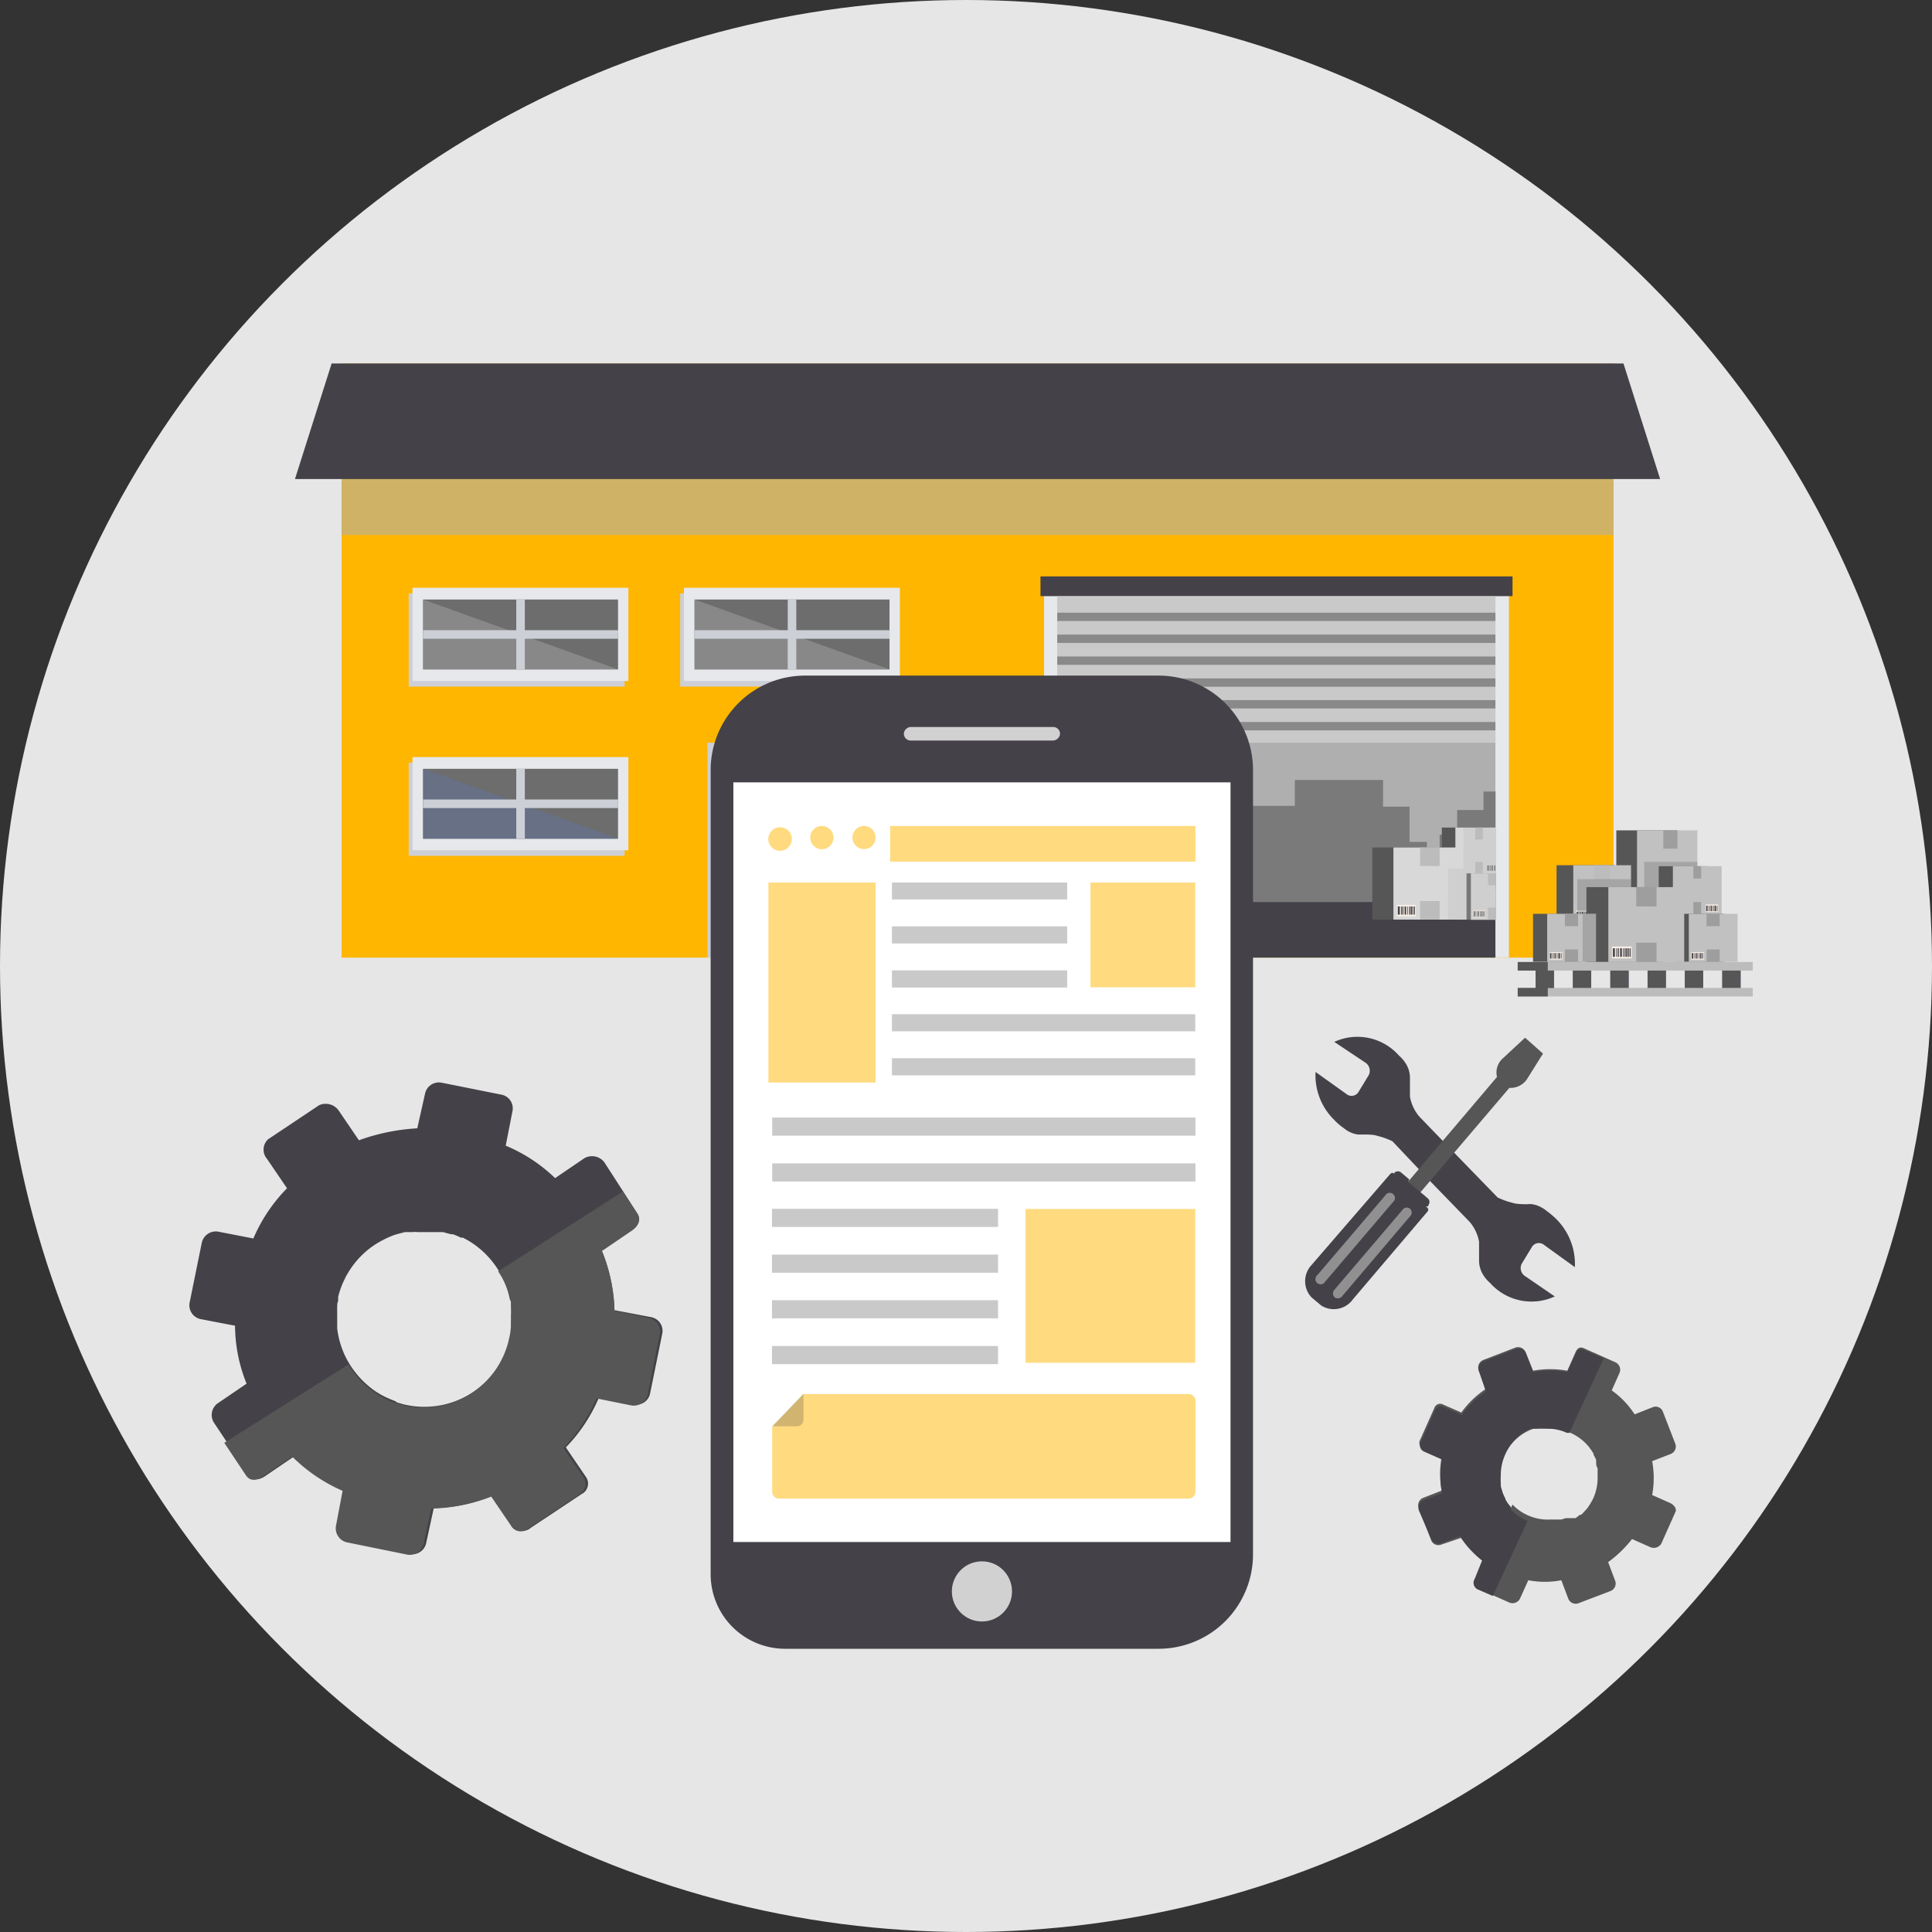 <svg xmlns="http://www.w3.org/2000/svg" viewBox="0 0 97 97"><rect x="0" y="0" width="97" height="97" fill="#333333" stroke="none"/><defs><style>.cls-1{isolation:isolate;}.cls-2{fill:#e6e6e6;}.cls-3,.cls-30{fill:#ffb600;}.cls-4{fill:#a9afba;}.cls-10,.cls-11,.cls-27,.cls-4{opacity:0.55;}.cls-13,.cls-14,.cls-21,.cls-25,.cls-27,.cls-4,.cls-6{mix-blend-mode:multiply;}.cls-5{fill:#444248;}.cls-7{fill:#cccfd6;}.cls-8{fill:#e6e8eb;}.cls-9{fill:#6d6d6d;}.cls-10,.cls-23{fill:#9e9e9e;}.cls-10,.cls-11{mix-blend-mode:screen;}.cls-11,.cls-26,.cls-27{fill:#64739a;}.cls-12{fill:#afafaf;}.cls-13{fill:#474747;}.cls-13,.cls-14,.cls-30{opacity:0.5;}.cls-14{fill:#76848b;}.cls-15{fill:#c9c9c9;}.cls-16{fill:#898989;}.cls-17{fill:#565656;}.cls-18{fill:#d8d8d8;}.cls-19,.cls-21{fill:#bcbcbc;}.cls-20{fill:#f7eee5;}.cls-21,.cls-25{opacity:0.32;}.cls-22{fill:#c1c1c1;}.cls-24{fill:#ead1b7;}.cls-25{fill:#686868;}.cls-28{fill:#fff;}.cls-29{fill:#d1d1d1;}.cls-31{fill:#444;}.cls-31,.cls-32{opacity:0.25;}.cls-32{fill:#282828;}.cls-33{fill:#909091;}</style></defs><title>Restaurant Ordering Systems_Restaurant Management Software Solutions</title><g class="cls-1"><g id="Layer_1" data-name="Layer 1"><circle class="cls-2" cx="48.5" cy="48.5" r="48.5"/><rect class="cls-3" x="17.15" y="18.25" width="63.86" height="29.83"/><rect class="cls-4" x="17.15" y="18.25" width="63.86" height="8.61"/><polygon class="cls-5" points="83.35 24.05 14.81 24.05 16.65 18.25 81.51 18.25 83.35 24.05"/><g class="cls-6"><rect class="cls-7" x="20.52" y="29.79" width="10.84" height="4.68"/><rect class="cls-7" x="20.52" y="38.29" width="10.84" height="4.68"/><rect class="cls-7" x="34.15" y="29.79" width="10.84" height="4.68"/></g><rect class="cls-8" x="20.71" y="29.51" width="10.84" height="4.68"/><rect class="cls-9" x="21.24" y="30.1" width="9.79" height="3.51"/><polygon class="cls-10" points="31.03 33.61 21.24 33.61 21.24 30.1 31.03 33.61"/><rect class="cls-7" x="25.92" y="30.1" width="0.43" height="3.51"/><rect class="cls-7" x="21.24" y="31.64" width="9.79" height="0.43"/><rect class="cls-8" x="20.71" y="38.01" width="10.84" height="4.68"/><rect class="cls-9" x="21.24" y="38.6" width="9.79" height="3.51"/><polygon class="cls-11" points="31.03 42.11 21.24 42.11 21.24 38.6 31.03 42.11"/><rect class="cls-7" x="25.92" y="38.6" width="0.43" height="3.51"/><rect class="cls-7" x="21.24" y="40.14" width="9.79" height="0.43"/><rect class="cls-8" x="34.34" y="29.51" width="10.84" height="4.68"/><rect class="cls-9" x="34.87" y="30.1" width="9.79" height="3.51"/><polygon class="cls-10" points="44.66 33.61 34.87 33.61 34.87 30.1 44.66 33.61"/><rect class="cls-7" x="39.55" y="30.1" width="0.43" height="3.51"/><rect class="cls-7" x="34.87" y="31.64" width="9.79" height="0.43"/><rect class="cls-7" x="35.52" y="37.29" width="8.06" height="10.79"/><rect class="cls-5" x="36.26" y="38.01" width="6.58" height="10.06"/><rect class="cls-8" x="52.42" y="29.51" width="23.34" height="18.56"/><rect class="cls-12" x="53.08" y="29.51" width="22" height="18.56"/><polygon class="cls-13" points="71.64 46.2 71.64 42.27 70.77 42.27 70.77 40.5 69.44 40.5 69.44 39.16 65.01 39.16 65.01 40.46 61.75 40.46 61.75 46.2 71.64 46.2"/><polygon class="cls-14" points="57.73 41.28 57.73 39.52 56.4 39.52 56.4 38.18 53.08 38.18 53.08 45.22 58.6 45.22 58.6 41.28 57.73 41.28"/><polygon class="cls-13" points="75.09 39.74 74.48 39.74 74.48 40.67 73.16 40.67 73.16 41.91 72.28 41.91 72.28 44.66 75.09 44.66 75.09 39.74"/><rect class="cls-5" x="52.24" y="28.94" width="23.7" height="0.99"/><rect class="cls-5" x="53.08" y="45.29" width="22" height="2.79"/><rect class="cls-15" x="53.08" y="29.93" width="22" height="7.36"/><rect class="cls-16" x="53.08" y="30.76" width="22" height="0.42"/><rect class="cls-16" x="53.08" y="31.86" width="22" height="0.42"/><rect class="cls-16" x="53.08" y="32.96" width="22" height="0.42"/><rect class="cls-16" x="53.08" y="34.06" width="22" height="0.42"/><rect class="cls-16" x="53.08" y="35.15" width="22" height="0.42"/><rect class="cls-16" x="53.08" y="36.25" width="22" height="0.42"/><rect class="cls-17" x="72.39" y="41.55" width="2.38" height="2.33"/><rect class="cls-18" x="73.07" y="41.55" width="2.02" height="2.33"/><rect class="cls-19" x="74.07" y="41.55" width="0.38" height="0.6"/><rect class="cls-19" x="74.07" y="43.27" width="0.38" height="0.6"/><rect class="cls-5" x="74.68" y="43.45" width="0.06" height="0.27"/><rect class="cls-5" x="74.79" y="43.45" width="0.02" height="0.27"/><rect class="cls-5" x="74.9" y="43.45" width="0.05" height="0.27"/><rect class="cls-5" x="74.83" y="43.45" width="0.03" height="0.27"/><rect class="cls-5" x="75" y="43.45" width="0.02" height="0.27"/><rect class="cls-5" x="75.05" y="43.45" width="0.03" height="0.27"/><rect class="cls-17" x="73.17" y="43.85" width="1.92" height="2.33"/><rect class="cls-18" x="73.85" y="43.85" width="1.24" height="2.33"/><rect class="cls-19" x="74.71" y="43.85" width="0.38" height="0.6"/><rect class="cls-19" x="74.71" y="45.57" width="0.38" height="0.6"/><rect class="cls-20" x="73.96" y="45.69" width="0.61" height="0.37"/><rect class="cls-5" x="73.99" y="45.75" width="0.06" height="0.27"/><rect class="cls-5" x="74.09" y="45.75" width="0.02" height="0.27"/><rect class="cls-5" x="74.21" y="45.75" width="0.05" height="0.27"/><rect class="cls-5" x="74.14" y="45.75" width="0.03" height="0.27"/><rect class="cls-5" x="74.3" y="45.75" width="0.02" height="0.27"/><rect class="cls-5" x="74.4" y="45.75" width="0.04" height="0.27"/><rect class="cls-5" x="74.46" y="45.75" width="0.02" height="0.27"/><rect class="cls-5" x="74.35" y="45.75" width="0.03" height="0.27"/><rect class="cls-5" x="74.51" y="45.75" width="0.03" height="0.27"/><rect class="cls-17" x="68.9" y="42.55" width="3.7" height="3.62"/><rect class="cls-18" x="69.96" y="42.55" width="3.67" height="3.62"/><rect class="cls-19" x="71.3" y="42.55" width="0.98" height="0.93"/><rect class="cls-19" x="71.3" y="45.24" width="0.98" height="0.93"/><rect class="cls-20" x="70.13" y="45.43" width="0.95" height="0.58"/><rect class="cls-5" x="70.18" y="45.51" width="0.1" height="0.41"/><rect class="cls-5" x="70.34" y="45.51" width="0.04" height="0.41"/><rect class="cls-5" x="70.52" y="45.51" width="0.08" height="0.41"/><rect class="cls-5" x="70.41" y="45.51" width="0.05" height="0.41"/><rect class="cls-5" x="70.66" y="45.51" width="0.03" height="0.41"/><rect class="cls-5" x="70.83" y="45.51" width="0.07" height="0.41"/><rect class="cls-5" x="70.92" y="45.51" width="0.03" height="0.41"/><rect class="cls-5" x="70.75" y="45.51" width="0.05" height="0.41"/><rect class="cls-5" x="70.99" y="45.51" width="0.05" height="0.41"/><polygon class="cls-21" points="73.47 41.55 73.47 43.6 72.7 43.6 72.7 46.17 75.09 46.17 75.09 41.55 73.47 41.55"/><rect class="cls-17" x="81.15" y="41.69" width="3.06" height="4.44"/><rect class="cls-22" x="82.19" y="41.69" width="3.03" height="4.44"/><rect class="cls-23" x="83.51" y="41.69" width="0.71" height="0.92"/><rect class="cls-24" x="83.51" y="45.22" width="0.71" height="0.92"/><rect class="cls-20" x="82.37" y="45.4" width="0.94" height="0.57"/><rect class="cls-5" x="82.41" y="45.48" width="0.1" height="0.41"/><rect class="cls-5" x="82.57" y="45.48" width="0.03" height="0.41"/><rect class="cls-5" x="82.75" y="45.48" width="0.08" height="0.41"/><rect class="cls-5" x="82.64" y="45.48" width="0.05" height="0.41"/><rect class="cls-5" x="82.89" y="45.48" width="0.03" height="0.41"/><rect class="cls-5" x="83.05" y="45.48" width="0.07" height="0.41"/><rect class="cls-5" x="83.14" y="45.48" width="0.03" height="0.41"/><rect class="cls-5" x="82.97" y="45.48" width="0.05" height="0.41"/><rect class="cls-5" x="83.21" y="45.48" width="0.05" height="0.41"/><rect class="cls-25" x="82.55" y="43.27" width="2.67" height="2.86"/><rect class="cls-17" x="78.15" y="43.44" width="2.93" height="2.86"/><rect class="cls-22" x="78.99" y="43.44" width="2.9" height="2.86"/><rect class="cls-19" x="80.05" y="43.44" width="0.78" height="0.74"/><rect class="cls-24" x="80.05" y="45.56" width="0.78" height="0.74"/><rect class="cls-20" x="79.13" y="45.71" width="0.75" height="0.45"/><rect class="cls-5" x="79.16" y="45.78" width="0.08" height="0.33"/><rect class="cls-5" x="79.29" y="45.78" width="0.03" height="0.33"/><rect class="cls-5" x="79.43" y="45.78" width="0.07" height="0.33"/><rect class="cls-5" x="79.35" y="45.78" width="0.04" height="0.33"/><rect class="cls-5" x="79.55" y="45.78" width="0.03" height="0.33"/><rect class="cls-5" x="79.67" y="45.78" width="0.05" height="0.33"/><rect class="cls-5" x="79.75" y="45.78" width="0.03" height="0.33"/><rect class="cls-5" x="79.61" y="45.78" width="0.04" height="0.33"/><rect class="cls-5" x="79.8" y="45.78" width="0.04" height="0.33"/><rect class="cls-25" x="79.19" y="44.14" width="2.7" height="2.16"/><rect class="cls-17" x="83.28" y="43.49" width="2.47" height="2.41"/><rect class="cls-22" x="83.99" y="43.49" width="2.45" height="2.41"/><rect class="cls-23" x="85.02" y="43.49" width="0.39" height="0.62"/><rect class="cls-23" x="85.02" y="45.29" width="0.39" height="0.62"/><rect class="cls-20" x="85.63" y="45.41" width="0.64" height="0.38"/><rect class="cls-5" x="85.66" y="45.47" width="0.07" height="0.28"/><rect class="cls-5" x="85.77" y="45.47" width="0.02" height="0.28"/><rect class="cls-5" x="85.89" y="45.47" width="0.06" height="0.28"/><rect class="cls-5" x="85.82" y="45.47" width="0.03" height="0.28"/><rect class="cls-5" x="85.98" y="45.47" width="0.02" height="0.28"/><rect class="cls-5" x="86.09" y="45.47" width="0.05" height="0.28"/><rect class="cls-5" x="86.15" y="45.47" width="0.02" height="0.28"/><rect class="cls-5" x="86.04" y="45.47" width="0.03" height="0.28"/><rect class="cls-5" x="86.2" y="45.47" width="0.03" height="0.28"/><rect class="cls-17" x="84.08" y="45.88" width="2.47" height="2.41"/><rect class="cls-22" x="84.79" y="45.88" width="2.45" height="2.41"/><rect class="cls-23" x="85.68" y="45.88" width="0.66" height="0.62"/><rect class="cls-23" x="85.68" y="47.67" width="0.66" height="0.62"/><rect class="cls-20" x="84.91" y="47.8" width="0.64" height="0.38"/><rect class="cls-5" x="84.94" y="47.85" width="0.07" height="0.28"/><rect class="cls-5" x="85.04" y="47.85" width="0.02" height="0.28"/><rect class="cls-5" x="85.16" y="47.85" width="0.06" height="0.28"/><rect class="cls-5" x="85.09" y="47.85" width="0.03" height="0.28"/><rect class="cls-5" x="85.26" y="47.85" width="0.02" height="0.28"/><rect class="cls-5" x="85.37" y="47.85" width="0.05" height="0.28"/><rect class="cls-5" x="85.43" y="47.85" width="0.02" height="0.28"/><rect class="cls-5" x="85.32" y="47.85" width="0.03" height="0.28"/><rect class="cls-5" x="85.48" y="47.85" width="0.03" height="0.28"/><rect class="cls-17" x="79.65" y="44.54" width="3.84" height="3.76"/><rect class="cls-22" x="80.75" y="44.54" width="3.81" height="3.76"/><rect class="cls-23" x="82.15" y="44.54" width="1.02" height="0.97"/><rect class="cls-23" x="82.15" y="47.33" width="1.02" height="0.97"/><rect class="cls-20" x="80.93" y="47.52" width="0.99" height="0.6"/><rect class="cls-5" x="80.98" y="47.61" width="0.1" height="0.43"/><rect class="cls-5" x="81.15" y="47.61" width="0.04" height="0.43"/><rect class="cls-5" x="81.34" y="47.61" width="0.09" height="0.43"/><rect class="cls-5" x="81.23" y="47.61" width="0.05" height="0.43"/><rect class="cls-5" x="81.49" y="47.61" width="0.04" height="0.43"/><rect class="cls-5" x="81.65" y="47.61" width="0.07" height="0.43"/><rect class="cls-5" x="81.75" y="47.61" width="0.04" height="0.43"/><rect class="cls-5" x="81.57" y="47.61" width="0.05" height="0.43"/><rect class="cls-5" x="81.82" y="47.61" width="0.05" height="0.43"/><rect class="cls-17" x="76.97" y="45.88" width="2.47" height="2.41"/><rect class="cls-22" x="77.68" y="45.88" width="2.45" height="2.41"/><rect class="cls-23" x="78.57" y="45.88" width="0.66" height="0.62"/><rect class="cls-23" x="78.57" y="47.67" width="0.66" height="0.62"/><rect class="cls-20" x="77.8" y="47.8" width="0.64" height="0.38"/><rect class="cls-5" x="77.82" y="47.85" width="0.07" height="0.28"/><rect class="cls-5" x="77.93" y="47.85" width="0.02" height="0.28"/><rect class="cls-5" x="78.05" y="47.85" width="0.06" height="0.28"/><rect class="cls-5" x="77.98" y="47.85" width="0.03" height="0.28"/><rect class="cls-5" x="78.15" y="47.85" width="0.02" height="0.28"/><rect class="cls-5" x="78.26" y="47.85" width="0.05" height="0.28"/><rect class="cls-5" x="78.32" y="47.85" width="0.02" height="0.28"/><rect class="cls-5" x="78.21" y="47.85" width="0.03" height="0.28"/><rect class="cls-5" x="78.37" y="47.85" width="0.03" height="0.28"/><rect class="cls-25" x="79.46" y="45.88" width="0.67" height="2.41"/><rect class="cls-26" x="77.1" y="48.51" width="0.92" height="1.3"/><rect class="cls-26" x="78.97" y="48.51" width="0.92" height="1.3"/><rect class="cls-26" x="80.85" y="48.51" width="0.92" height="1.3"/><rect class="cls-26" x="82.72" y="48.51" width="0.92" height="1.3"/><rect class="cls-26" x="84.59" y="48.51" width="0.92" height="1.3"/><rect class="cls-26" x="86.47" y="48.51" width="0.92" height="1.3"/><rect class="cls-27" x="77.1" y="48.51" width="0.92" height="1.3"/><rect class="cls-17" x="78.97" y="48.51" width="0.92" height="1.3"/><rect class="cls-17" x="80.85" y="48.51" width="0.92" height="1.3"/><rect class="cls-17" x="82.72" y="48.51" width="0.92" height="1.3"/><rect class="cls-17" x="84.59" y="48.51" width="0.92" height="1.3"/><rect class="cls-17" x="86.47" y="48.51" width="0.92" height="1.3"/><rect class="cls-19" x="76.2" y="48.3" width="11.8" height="0.43"/><rect class="cls-19" x="76.2" y="49.6" width="11.8" height="0.43"/><polygon class="cls-17" points="78.02 48.73 77.71 48.73 77.71 48.3 76.2 48.3 76.2 48.73 77.1 48.73 77.1 49.6 76.2 49.6 76.2 50.03 77.71 50.03 77.71 49.6 78.02 49.6 78.02 48.73"/><path class="cls-5" d="M41.58,34.58H60.33a3.74,3.74,0,0,1,3.74,3.74V78.7a4.74,4.74,0,0,1-4.74,4.74H41.58a4.74,4.74,0,0,1-4.74-4.74V39.32A4.74,4.74,0,0,1,41.58,34.58Z" transform="translate(99.75 117.36) rotate(180)"/><rect class="cls-28" x="37.97" y="39.94" width="24.96" height="38.14" transform="translate(99.75 117.36) rotate(180)"/><rect class="cls-29" x="50.11" y="33.58" width="0.68" height="7.84" rx="0.34" ry="0.34" transform="translate(86.8 -13.61) rotate(90)"/><circle class="cls-29" cx="49.3" cy="79.9" r="1.51"/><path class="cls-30" d="M60.84,75.89H40.25a.34.34,0,0,1-.33-.34V72.28l1.57-1.64H60.84a.34.34,0,0,1,.33.35v4.56A.34.34,0,0,1,60.84,75.89Z" transform="translate(-1.15 -0.65)"/><path class="cls-31" d="M41.16,72.26H39.92l1.57-1.63v1.29A.33.33,0,0,1,41.16,72.26Z" transform="translate(-1.15 -0.65)"/><rect class="cls-30" x="38.58" y="44.31" width="5.38" height="10.04"/><rect class="cls-30" x="51.49" y="60.7" width="8.52" height="7.72"/><rect class="cls-30" x="54.75" y="44.31" width="5.26" height="5.26"/><rect class="cls-30" x="44.69" y="41.47" width="15.33" height="1.79"/><rect class="cls-32" x="44.78" y="44.31" width="8.8" height="0.85"/><rect class="cls-32" x="44.78" y="46.51" width="8.8" height="0.86"/><rect class="cls-32" x="44.78" y="48.72" width="8.8" height="0.86"/><rect class="cls-32" x="44.78" y="50.92" width="15.23" height="0.86"/><rect class="cls-32" x="44.78" y="53.13" width="15.23" height="0.86"/><path class="cls-30" d="M40.9,42.7a.59.59,0,1,1-1.17,0,.59.59,0,0,1,1.17,0Z" transform="translate(-1.15 -0.65)"/><path class="cls-30" d="M43,42.7a.6.6,0,0,1-.59.59.59.59,0,0,1-.58-.59.58.58,0,0,1,.58-.58A.59.59,0,0,1,43,42.7Z" transform="translate(-1.15 -0.65)"/><path class="cls-30" d="M45.11,42.7a.58.58,0,1,1-1.16,0,.58.58,0,0,1,1.16,0Z" transform="translate(-1.15 -0.65)"/><rect class="cls-32" x="39.92" y="68.22" width="11.35" height="0.91" transform="translate(90.03 136.71) rotate(180)"/><rect class="cls-32" x="39.92" y="65.93" width="11.35" height="0.91" transform="translate(90.03 132.12) rotate(180)"/><rect class="cls-32" x="39.92" y="63.64" width="11.35" height="0.91" transform="translate(90.03 127.54) rotate(180)"/><rect class="cls-32" x="39.92" y="61.35" width="11.35" height="0.91" transform="translate(90.03 122.95) rotate(180)"/><rect class="cls-32" x="39.92" y="59.05" width="21.25" height="0.91" transform="translate(99.94 118.37) rotate(180)"/><rect class="cls-32" x="39.92" y="56.76" width="21.25" height="0.91" transform="translate(99.94 113.78) rotate(180)"/><path class="cls-5" d="M14.56,58.84l1,1.47a8.2,8.2,0,0,0-1.69,2.52h0l-1.75-.34a.72.72,0,0,0-.84.56l-.61,3a.71.71,0,0,0,.56.83l1.72.33a7.86,7.86,0,0,0,.58,2.91h0l-1.47,1a.72.72,0,0,0-.14,1l1.7,2.56c.22.33.54.29.86.07l1.47-1a8.68,8.68,0,0,0,2.53,1.72l0,0-.34,1.75a.72.72,0,0,0,.57.84l3,.61a.71.71,0,0,0,.84-.56l.38-1.75a8.18,8.18,0,0,0,3-.62h0l1,1.47a.55.55,0,0,0,.85.16l2.56-1.7a.59.59,0,0,0,.22-.88l-1-1.47a8.19,8.19,0,0,0,1.66-2.5h0l1.74.34a.7.7,0,0,0,.83-.55l.61-3a.7.7,0,0,0-.56-.83L32,66.43a8.59,8.59,0,0,0-.64-3h0l1.47-1c.32-.21.53-.54.31-.87L31.49,59a.78.78,0,0,0-1-.2l-1.47,1a8,8,0,0,0-2.48-1.63h0l.34-1.73a.7.7,0,0,0-.55-.83l-3-.6a.71.71,0,0,0-.84.55L22.1,57.3a10.24,10.24,0,0,0-2.93.6h0l-1-1.47a.8.8,0,0,0-1-.29l-2.56,1.71A.71.71,0,0,0,14.56,58.84Zm12.31,7.27a.78.78,0,0,0,0,.14c0,.14,0,.28,0,.42v.22a1.48,1.48,0,0,1,0,.21v.11q0,.3-.09.6a4,4,0,0,1-.18.59,1.09,1.09,0,0,1-.09.23,4.07,4.07,0,0,1-.35.65,4.43,4.43,0,0,1-4.78,1.87l-.3-.09L21,71l-.2-.08a4.41,4.41,0,0,1-.58-.28l-.18-.11a4.57,4.57,0,0,1-1.24-1.24,4.38,4.38,0,0,1-.72-1.95c0-.07,0-.14,0-.21s0-.21,0-.32,0-.14,0-.21a.41.41,0,0,1,0-.11,1.49,1.49,0,0,1,0-.21c0-.11,0-.21.05-.32a1.94,1.94,0,0,1,0-.2,3.33,3.33,0,0,1,.16-.51,1.67,1.67,0,0,1,.08-.2l.09-.19a2.49,2.49,0,0,1,.15-.28,4.38,4.38,0,0,1,1.35-1.43,5.19,5.19,0,0,1,1-.5l.21-.06.31-.08.22,0,.14,0a1.33,1.33,0,0,1,.28,0h.64l.21,0,.11,0,.21,0,.1,0,.41.11.1,0,.2.08.19.09.1,0,.19.1a4.44,4.44,0,0,1,2.17,3Z" transform="translate(-1.15 -0.65)"/><path class="cls-17" d="M21.09,71.09l-.1,0-.2-.07a6.1,6.1,0,0,1-.57-.29L20,70.58a4.51,4.51,0,0,1-1.25-1.25s-.06-.1-.11-.17l-6.23,3.93,1.08,1.62c.21.32.53.29.86.07l1.47-1a8.24,8.24,0,0,0,2.53,1.72l0,0-.33,1.75a.72.72,0,0,0,.56.84l3,.61a.71.71,0,0,0,.84-.55l.38-1.76a8.23,8.23,0,0,0,3-.62h0l1,1.47a.56.56,0,0,0,.86.16l2.55-1.7a.6.6,0,0,0,.23-.88l-1-1.47a8.46,8.46,0,0,0,1.66-2.49h0l1.73.35a.72.72,0,0,0,.84-.56l.6-3a.7.7,0,0,0-.55-.83L32,66.46a8.35,8.35,0,0,0-.63-3h0l1.47-1c.33-.21.53-.55.31-.87l-.73-1.11-6.26,4A4.14,4.14,0,0,1,26.8,66l0,.15a.59.59,0,0,1,0,.14,3,3,0,0,1,0,.42,1.7,1.7,0,0,1,0,.22c0,.07,0,.14,0,.21v.11a3.11,3.11,0,0,1-.09.6,4,4,0,0,1-.17.59l-.09.23a5.07,5.07,0,0,1-.35.65,4.43,4.43,0,0,1-4.78,1.87Z" transform="translate(-1.15 -0.65)"/><path class="cls-5" d="M77.72,64.72a.48.48,0,0,1-.17-.62l.53-.87a.41.41,0,0,1,.6-.07l1.54,1.11a3.19,3.19,0,0,0-.92-2.4,4.32,4.32,0,0,0-.52-.44h0a1.57,1.57,0,0,0-.34-.21,1.3,1.3,0,0,0-.37-.11h0a1,1,0,0,0-.24,0c-.22,0-.54,0-.74-.07a3.72,3.72,0,0,1-.75-.27l-2-2.06h0l-1.93-2a2.11,2.11,0,0,1-.47-1c0-.51,0-.92,0-.92h0a1.36,1.36,0,0,0-.22-.76,1.7,1.7,0,0,0-.33-.38h0a2.78,2.78,0,0,0-3.25-.69L69.7,54a.49.49,0,0,1,.17.63l-.53.87a.41.41,0,0,1-.6.07L67.2,54.47a3.13,3.13,0,0,0,.92,2.39,3,3,0,0,0,.51.44h0a1.48,1.48,0,0,0,.34.21,1.2,1.2,0,0,0,.37.1h0l.23,0c.23,0,.55,0,.74.07a3.72,3.72,0,0,1,.75.27L73,60h0l1.94,2a2.11,2.11,0,0,1,.47,1c0,.51,0,.92,0,.92h0a1.36,1.36,0,0,0,.22.76,1.7,1.7,0,0,0,.33.38h0a2.78,2.78,0,0,0,3.25.68Z" transform="translate(-1.15 -0.65)"/><path class="cls-17" d="M77.72,52.75l-.12.11-1,.93a.94.94,0,0,0-.29.93L71.83,60l.62.53,4.48-5.26a1,1,0,0,0,.88-.43l.72-1.15.09-.14Z" transform="translate(-1.15 -0.65)"/><path class="cls-5" d="M71.91,59.87l-.4-.34a.25.25,0,0,0-.35,0l0,.05s0,0,0,0h0v0h0a0,0,0,0,0,0,0h0v0l0,0a.14.14,0,0,0-.2,0L67,64.16A1.19,1.19,0,0,0,67,65.79l.49.41a1.18,1.18,0,0,0,1.59-.32l3.74-4.4a.14.14,0,0,0,0-.19l-.08-.07h.12l0,0,0-.06a.24.24,0,0,0,0-.32l-.24-.21-.15-.12h0l-.62-.53Z" transform="translate(-1.15 -0.65)"/><path class="cls-33" d="M67.68,65a.26.26,0,1,1-.39-.33l3.41-4a.26.26,0,1,1,.39.33Z" transform="translate(-1.15 -0.65)"/><path class="cls-33" d="M68.55,65.71a.28.28,0,0,1-.39.08.28.28,0,0,1,0-.4l3.41-4a.25.25,0,1,1,.38.32Z" transform="translate(-1.15 -0.65)"/><path class="cls-17" d="M85,76.11l-.9-.4a4.67,4.67,0,0,0,0-1.7v0l.93-.36a.4.4,0,0,0,.23-.52l-.62-1.6a.39.39,0,0,0-.51-.23l-.91.36a4.35,4.35,0,0,0-1.15-1.2h0l.4-.9a.41.41,0,0,0-.23-.52l-1.57-.7c-.2-.09-.34,0-.43.23l-.4.9a4.79,4.79,0,0,0-1.72,0l0,0-.37-.92a.41.41,0,0,0-.52-.24l-1.61.62a.41.41,0,0,0-.23.52l.35.94a4.69,4.69,0,0,0-1.22,1.18h0l-.91-.4a.31.31,0,0,0-.45.18l-.7,1.57a.33.33,0,0,0,.16.48l.91.41a4.55,4.55,0,0,0,0,1.68h0l-.92.36a.4.4,0,0,0-.23.52l.62,1.6a.39.39,0,0,0,.51.23l1-.34A4.61,4.61,0,0,0,75.64,79h0l-.4.9c-.09.2-.09.42.12.51l1.57.7a.42.42,0,0,0,.54-.21l.41-.91a4.44,4.44,0,0,0,1.66,0h0l.35.93a.4.4,0,0,0,.52.22l1.6-.61a.4.4,0,0,0,.23-.52l-.35-.93a6,6,0,0,0,1.2-1.16h0l.9.4a.44.44,0,0,0,.57-.17l.7-1.57C85.36,76.4,85.19,76.2,85,76.11Zm-8,.26,0-.06-.15-.19-.06-.1-.07-.11,0,0a1.73,1.73,0,0,1-.14-.31c0-.11-.07-.22-.1-.33a.68.68,0,0,1,0-.14,2.73,2.73,0,0,1,0-.41,2.35,2.35,0,0,1,.21-1,2.45,2.45,0,0,1,1.49-1.35l.17,0,.06,0,.11,0,.36,0h.12a2.53,2.53,0,0,1,1,.22,2.48,2.48,0,0,1,.92.7.36.36,0,0,1,.07.1.71.71,0,0,1,.1.14l.07.11,0,.05.06.11s.05.1.07.16a.49.49,0,0,0,0,.11c0,.1,0,.19.07.29a.5.5,0,0,1,0,.12.52.52,0,0,1,0,.11,1.09,1.09,0,0,1,0,.18,2.49,2.49,0,0,1-.21,1.09,3.11,3.11,0,0,1-.32.53l-.08.09-.13.14-.08.08-.06,0-.13.1-.1.07-.08,0-.07,0-.05,0-.11,0,0,0-.11,0-.06,0-.23.07-.05,0-.12,0-.12,0H79a2.46,2.46,0,0,1-1.91-.75Z" transform="translate(-1.15 -0.65)"/><path class="cls-5" d="M77.8,77a2.61,2.61,0,0,1-.77-.54L77,76.4l0-.06-.14-.19a.61.61,0,0,1-.07-.1l-.06-.1,0-.06a2.92,2.92,0,0,1-.14-.31,2,2,0,0,1-.09-.33l0-.14a2.73,2.73,0,0,1,0-.41,2.53,2.53,0,0,1,.21-1A2.47,2.47,0,0,1,78,72.38l.17,0h.06l.12,0a2,2,0,0,1,.35,0,.24.24,0,0,1,.12,0,2.31,2.31,0,0,1,1,.21l.12,0,1.73-3.74-1-.43c-.2-.09-.34,0-.43.22l-.4.9a4.73,4.73,0,0,0-1.71,0h0l-.36-.93a.4.4,0,0,0-.52-.23l-1.61.61a.4.4,0,0,0-.23.52l.34,1a4.66,4.66,0,0,0-1.21,1.18h0l-.9-.4a.31.31,0,0,0-.45.18l-.7,1.57a.34.34,0,0,0,.16.49l.9.4a4.78,4.78,0,0,0,0,1.68h0l-.93.36a.42.42,0,0,0-.23.52L73,77.9a.4.4,0,0,0,.52.23l.93-.35A4.94,4.94,0,0,0,75.56,79h0l-.37.92a.37.37,0,0,0,.13.52l.78.34L77.85,77Z" transform="translate(-1.15 -0.65)"/></g></g></svg>